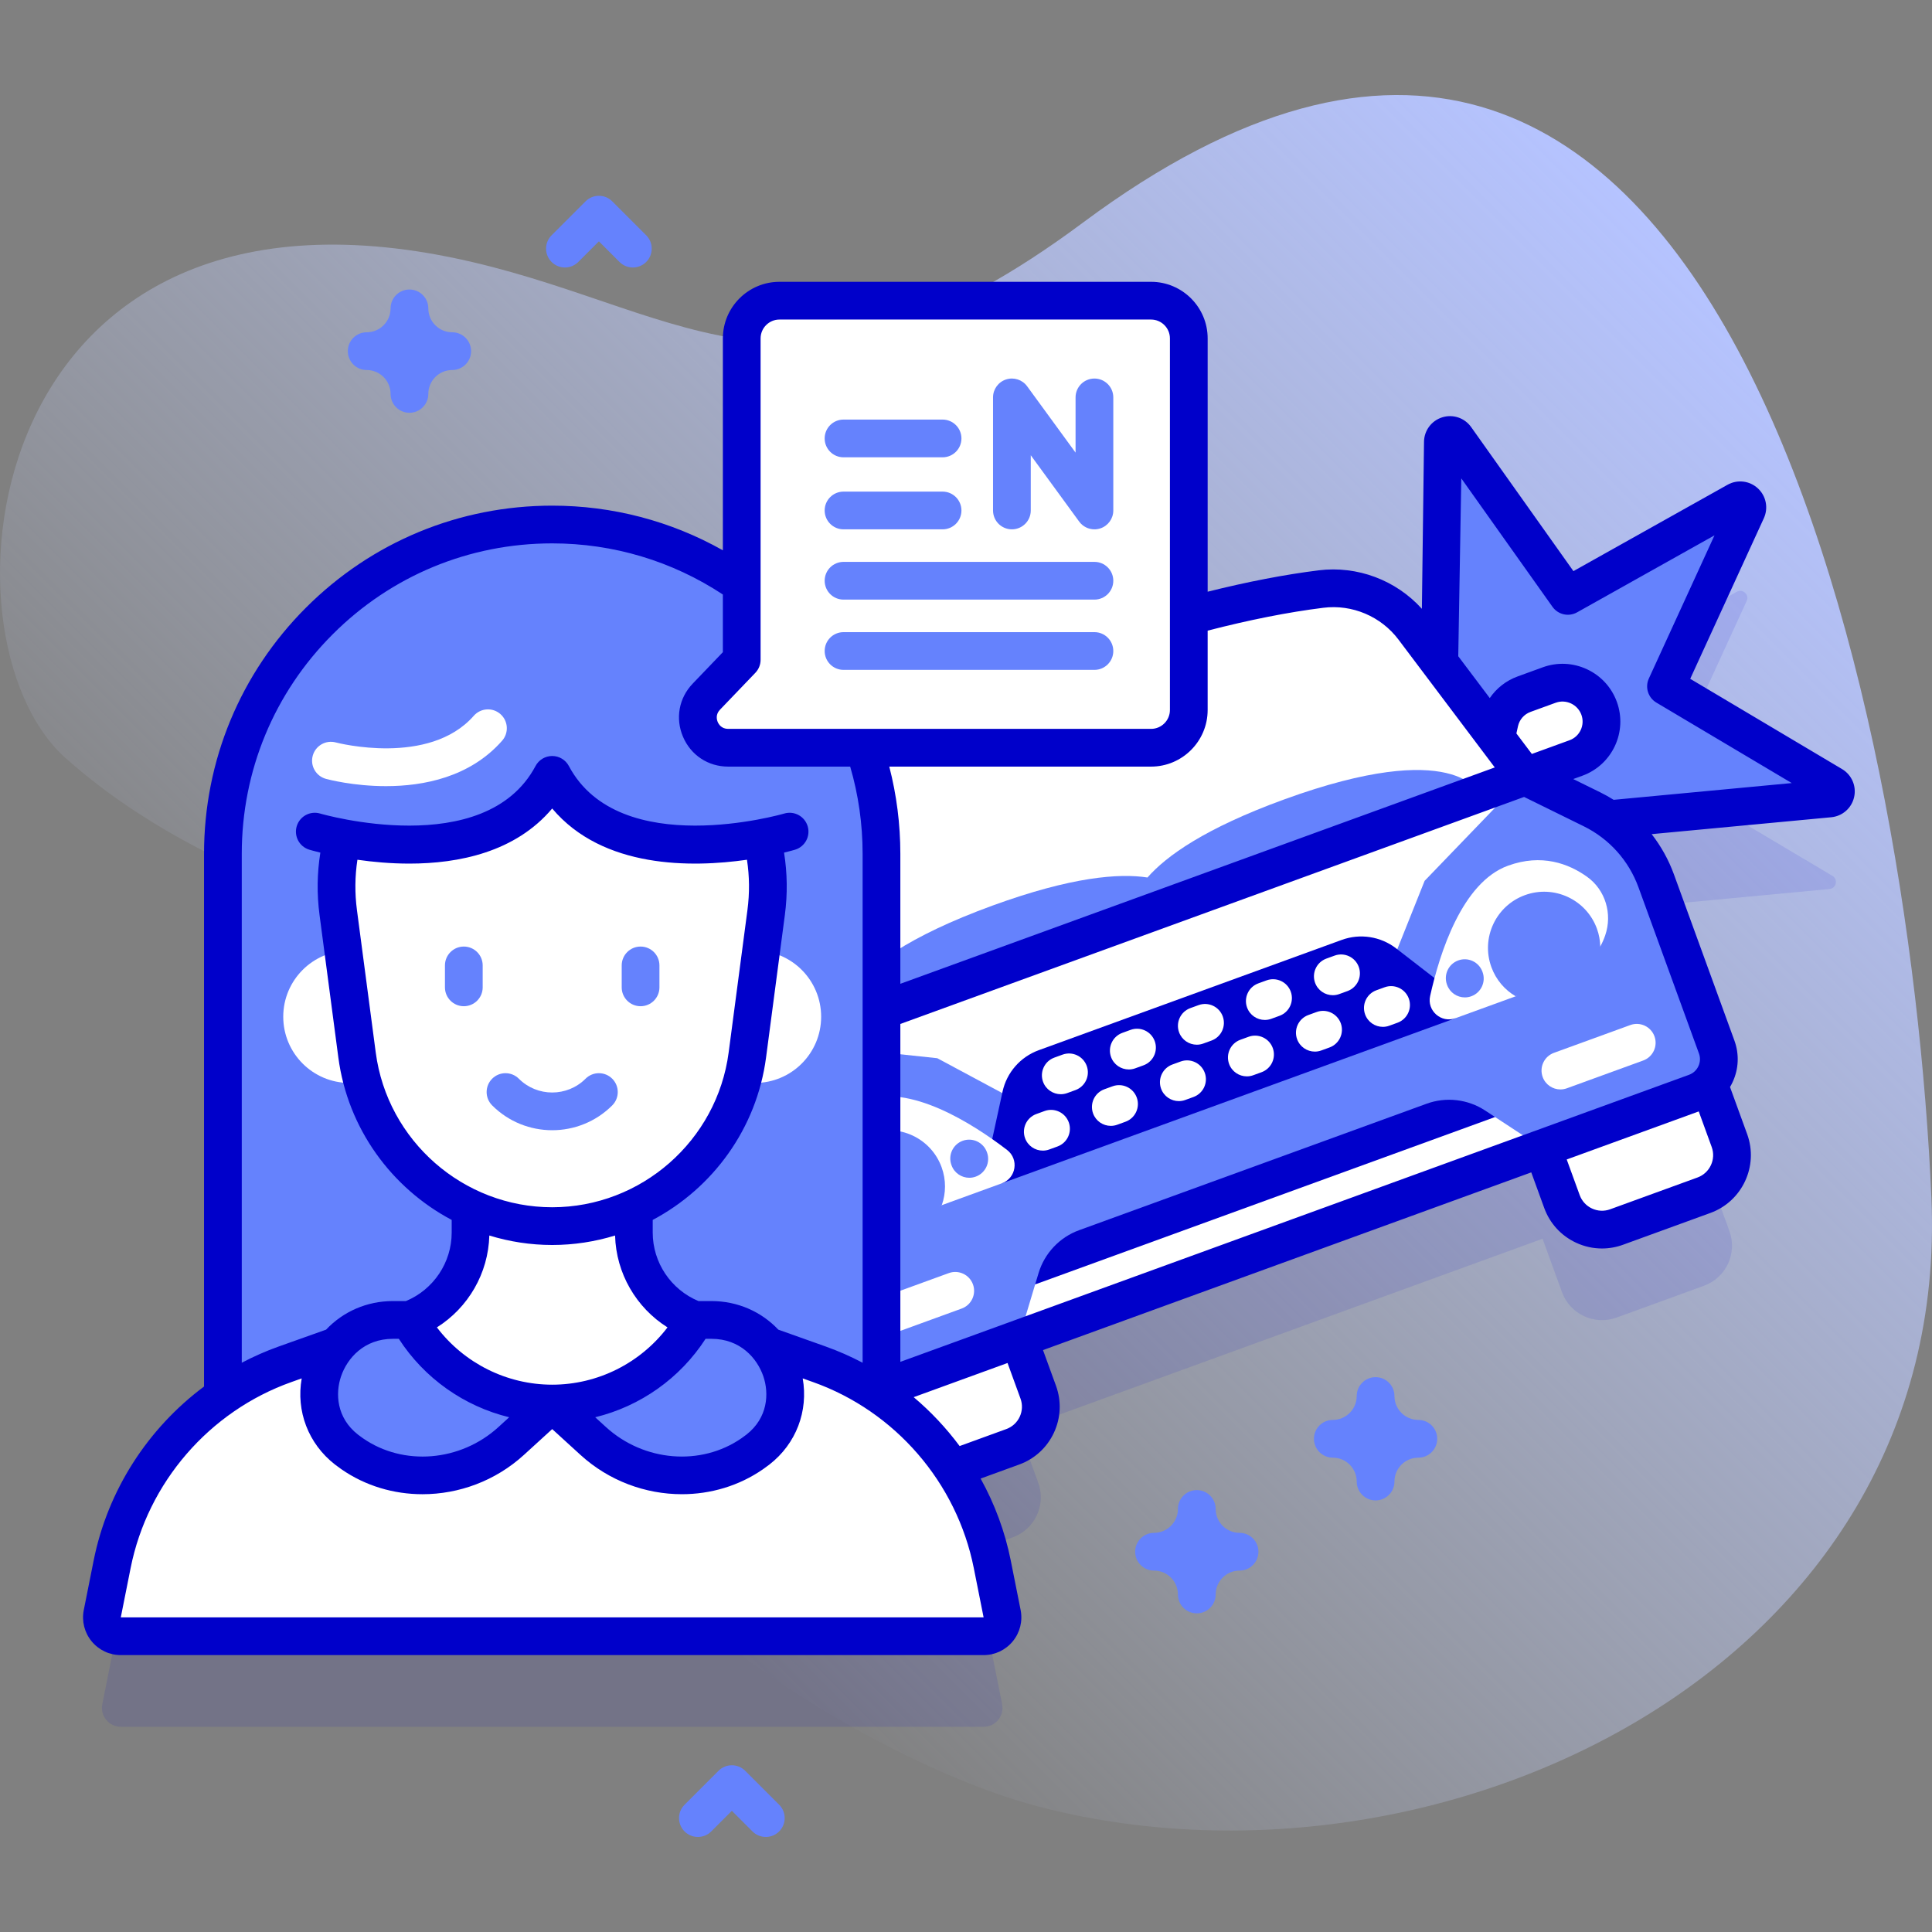 <svg xmlns="http://www.w3.org/2000/svg" xmlns:xlink="http://www.w3.org/1999/xlink" id="Capa_1" height="512" viewBox="0 0 512 512" width="512"><rect x="0" y="0" width="512" height="512" fill="#808080" stroke="none"/><linearGradient id="SVGID_1_" gradientUnits="userSpaceOnUse" x1="129.657" x2="442.36" y1="375.875" y2="63.172"><stop offset="0" stop-color="#d0dcff" stop-opacity="0"></stop><stop offset="1" stop-color="#b5c3ff"></stop></linearGradient><g><g><path d="m511.845 317.512c-5.622-129.963-56.493-383.772-224.814-258.543-75.419 56.112-104.271 23.949-161.764 10.499-131.052-30.659-143.969 99.362-107.888 131.434 76.095 67.64 205.685 43.3 139.63 108.632-68.96 68.205 57.961 153.53 118.26 169.24 106.019 27.622 241.967-36.62 236.576-161.262z" fill="url(#SVGID_1_)"></path></g><g><g><path d="m317.164 427.555c-2.761 0-5-2.238-5-5 0-3.492-2.841-6.333-6.333-6.333-2.761 0-5-2.238-5-5s2.239-5 5-5c3.492 0 6.333-2.841 6.333-6.333 0-2.762 2.239-5 5-5s5 2.238 5 5c0 3.492 2.841 6.333 6.333 6.333 2.761 0 5 2.238 5 5s-2.239 5-5 5c-3.492 0-6.333 2.841-6.333 6.333 0 2.762-2.239 5-5 5z" fill="#6582fd"></path></g><g><path d="m108.509 109.39c-2.761 0-5-2.238-5-5 0-3.492-2.841-6.333-6.333-6.333-2.761 0-5-2.238-5-5s2.239-5 5-5c3.492 0 6.333-2.842 6.333-6.334 0-2.762 2.239-5 5-5s5 2.238 5 5c0 3.492 2.841 6.334 6.333 6.334 2.761 0 5 2.238 5 5s-2.239 5-5 5c-3.492 0-6.333 2.841-6.333 6.333 0 2.762-2.238 5-5 5z" fill="#6582fd"></path></g><g><path d="m364.543 397.627c-2.761 0-5-2.238-5-5 0-3.492-2.841-6.333-6.333-6.333-2.761 0-5-2.238-5-5s2.239-5 5-5c3.492 0 6.333-2.841 6.333-6.333 0-2.762 2.239-5 5-5s5 2.238 5 5c0 3.492 2.841 6.333 6.333 6.333 2.761 0 5 2.238 5 5s-2.239 5-5 5c-3.492 0-6.333 2.841-6.333 6.333 0 2.761-2.239 5-5 5z" fill="#6582fd"></path></g><g><path d="m167.712 70.89c-1.28 0-2.559-.488-3.536-1.465l-5.464-5.464-5.464 5.464c-1.953 1.953-5.118 1.953-7.071 0-1.953-1.952-1.953-5.118 0-7.07l9-9c1.953-1.953 5.118-1.953 7.071 0l9 9c1.953 1.952 1.953 5.118 0 7.07-.977.977-2.256 1.465-3.536 1.465z" fill="#6582fd"></path></g><g><path d="m202.948 486.812c-1.28 0-2.559-.488-3.536-1.465l-5.464-5.464-5.464 5.464c-1.953 1.953-5.118 1.953-7.071 0-1.953-1.952-1.953-5.118 0-7.07l9-9c1.953-1.953 5.118-1.953 7.071 0l9 9c1.953 1.952 1.953 5.118 0 7.07-.977.977-2.256 1.465-3.536 1.465z" fill="#6582fd"></path></g><g><path d="m485.606 232.109-44.101-26.216 21.384-46.635c.759-1.656-1.042-3.317-2.631-2.427l-44.76 25.083-29.704-41.837c-1.055-1.485-3.394-.756-3.417 1.066l-.747 58.674-7.025-9.327c-5.727-7.604-15.077-11.562-24.524-10.384-13.705 1.709-36.22 6.146-67.439 17.509-24.175 8.799-41.678 17.423-53.733 24.35-11.702-34.147-43.986-58.738-82.048-58.961-48.283-.282-87.787 40.159-87.787 88.443v142.517c-15.02 10.344-25.7 26.242-29.357 44.592l-2.608 13.084c-.616 3.093 1.75 5.977 4.904 5.977h228.654c3.154 0 5.52-2.884 4.904-5.977l-2.608-13.084c-1.834-9.2-5.433-17.784-10.459-25.36l15.89-5.784c5.862-2.134 8.884-8.615 6.75-14.477l-5.146-14.138 138.793-50.516 5.146 14.138c2.134 5.862 8.615 8.884 14.477 6.751l23.156-8.428c5.862-2.133 8.884-8.615 6.751-14.477l-5.472-15.034c2.426-2.508 3.365-6.264 2.092-9.763l-16.024-44.027c-2.421-6.651-6.833-12.339-12.571-16.339l58.478-5.5c1.81-.172 2.348-2.562.782-3.493z" fill="#0000ca" opacity=".1"></path><g><g><path d="m441.505 181.893 21.384-46.635c.759-1.656-1.042-3.317-2.631-2.427l-44.76 25.083-29.704-41.837c-1.055-1.486-3.394-.756-3.417 1.066l-1.328 104.22 103.771-9.761c1.814-.171 2.352-2.561.786-3.492z" fill="#6582fd"></path><g><g><g><path d="m393.389 209.698 4.001-18.292c.751-3.435 3.209-6.246 6.513-7.448l6.637-2.416c5.363-1.952 11.292.813 13.244 6.176 1.938 5.324-.807 11.211-6.132 13.149z" fill="#fff"></path><g><path d="m220.996 272.444-14.823-11.441c-2.783-2.148-6.473-2.722-9.777-1.519l-6.637 2.416c-5.363 1.952-8.128 7.881-6.176 13.244 1.938 5.324 7.825 8.069 13.149 6.132z" fill="#fff"></path></g></g><g fill="#fff"><path d="m268.391 383.412-23.156 8.428c-5.862 2.133-12.343-.889-14.477-6.751l-8.538-23.459 44.383-16.154 8.538 23.459c2.135 5.862-.888 12.343-6.75 14.477z"></path><path d="m451.567 316.742-23.156 8.428c-5.862 2.133-12.343-.889-14.477-6.751l-8.538-23.459 44.383-16.154 8.538 23.459c2.134 5.862-.888 12.343-6.75 14.477z"></path></g><path d="m210.197 276.374-7.962 18.033c-3.562 8.068-3.867 17.2-.851 25.487l16.024 44.027c1.778 4.885 7.179 7.403 12.064 5.625l219.839-80.015c4.885-1.778 7.403-7.179 5.625-12.064l-16.024-44.027c-3.016-8.287-9.12-15.087-17.034-18.977l-17.691-8.696z" fill="#6582fd"></path><path d="m210.197 276.374 38.196 4.063 18.268 9.802 103.186-37.557 7.693-19.251 26.648-27.664z" fill="#fff"></path><path d="m275.277 278.312 80.302-29.228c4.87-1.773 10.309-.925 14.408 2.246l10.212 7.9 5.524 10.599-120.203 43.751-2.571-11.717 2.735-12.569c1.102-5.064 4.723-9.21 9.593-10.982z" fill="#0000cb"></path><g><path d="m339.392 323.123-65.064 17.261.9-2.993c1.585-5.275 5.568-9.491 10.743-11.375l92.08-33.514c5.176-1.884 10.937-1.214 15.542 1.808l2.613 1.714z" fill="#0000cb"></path></g><g><path d="m274.328 340.383-4.332 14.414 138.793-50.517-12.584-8.256z" fill="#fff"></path></g><path d="m207.613 227.269 2.584 49.105 193.991-70.607-29.585-39.278c-5.727-7.604-15.077-11.562-24.524-10.384-13.705 1.709-36.22 6.146-67.439 17.509s-51.319 22.436-62.916 29.936c-7.993 5.17-12.611 14.212-12.111 23.719z" fill="#fff"></path><g><path d="m340.278 211.871c-.009.003-.017.006-.025.009s-.017.006-.025.009c-20.848 7.594-31.121 14.933-36.137 20.658-7.523-1.162-20.109-.18-40.961 7.404-.009.003-.017.006-.025.009s-.017.006-.025.009c-45.523 16.582-40.645 31.951-40.645 31.951l169.517-61.699c-.001 0-6.143-14.909-51.674 1.65z" fill="#6582fd"></path></g><g><g><g><path d="m249.579 319.382 15.941-5.802c3.78-1.376 4.562-6.383 1.369-8.829-9.247-7.085-25.825-17.617-38-13.185-8.916 3.245-12.652 9.886-14.16 15.701s1.149 11.918 6.302 15.007c.93.557 1.897 1.03 2.892 1.417z" fill="#fff"></path><path d="m249.579 319.382c1.116-3.144 1.186-6.68-.044-10.06-2.811-7.724-11.352-11.707-19.076-8.895-7.724 2.811-11.706 11.352-8.895 19.076.568 1.559 1.378 2.957 2.358 4.186 4.274 1.662 9.044 1.739 13.42.146z" fill="#6582fd"></path></g><g><path d="m256.871 312.122c-2.04 0-3.956-1.258-4.697-3.285l-.037-.102c-.948-2.594.387-5.465 2.98-6.412 2.593-.949 5.464.387 6.412 2.98l.037.102c.948 2.594-.387 5.465-2.98 6.412-.565.207-1.145.305-1.715.305z" fill="#6582fd"></path></g></g><g><g><path d="m401.665 264.028-15.941 5.802c-3.78 1.376-7.597-1.958-6.724-5.884 2.529-11.371 8.459-30.095 20.634-34.526 8.916-3.245 16.046-.559 20.939 2.926 4.893 3.486 6.781 9.868 4.819 15.546-.354 1.025-.791 2.009-1.305 2.944z" fill="#fff"></path><path d="m401.665 264.028c-2.876-1.691-5.203-4.355-6.433-7.734-2.811-7.724 1.171-16.265 8.895-19.076s16.265 1.171 19.076 8.895c.568 1.559.846 3.151.884 4.723-2.206 4.02-5.81 7.146-10.186 8.738z" fill="#6582fd"></path></g><g><path d="m388.198 264.323c-2.046 0-3.966-1.265-4.702-3.3l-.037-.103c-.939-2.597.403-5.463 3-6.402 2.597-.945 5.463.402 6.403 3l.037.103c.939 2.597-.403 5.463-3 6.402-.562.204-1.136.3-1.701.3z" fill="#6582fd"></path></g></g></g></g><g><g><g><path d="m276.353 304.926c-2.042 0-3.959-1.26-4.699-3.29-.945-2.595.393-5.465 2.988-6.409l2.181-.794c2.595-.951 5.464.393 6.409 2.987s-.393 5.465-2.988 6.409l-2.181.794c-.565.207-1.143.303-1.71.303z" fill="#fff"></path></g><g><path d="m294.376 298.366c-2.043 0-3.961-1.261-4.699-3.292-.944-2.596.395-5.464 2.99-6.408l2.181-.793c2.596-.942 5.464.396 6.407 2.99.944 2.596-.395 5.464-2.99 6.408l-2.181.793c-.563.205-1.141.302-1.708.302z" fill="#fff"></path></g><g><path d="m312.399 291.806c-2.042 0-3.959-1.26-4.699-3.29-.945-2.595.393-5.465 2.988-6.409l2.181-.794c2.593-.947 5.464.392 6.409 2.987s-.393 5.465-2.988 6.409l-2.181.794c-.565.207-1.142.303-1.71.303z" fill="#fff"></path></g><g><path d="m330.422 285.247c-2.042 0-3.959-1.26-4.699-3.29-.945-2.595.393-5.465 2.988-6.409l2.181-.794c2.593-.946 5.464.393 6.409 2.987s-.393 5.465-2.988 6.409l-2.181.794c-.564.206-1.142.303-1.71.303z" fill="#fff"></path></g><g><path d="m348.445 278.686c-2.042 0-3.959-1.26-4.699-3.29-.945-2.595.393-5.465 2.988-6.409l2.181-.794c2.593-.949 5.464.392 6.409 2.987s-.393 5.465-2.988 6.409l-2.181.794c-.564.206-1.142.303-1.71.303z" fill="#fff"></path></g></g><g><g><path d="m281.117 289.978c-2.042 0-3.959-1.26-4.699-3.29-.945-2.595.393-5.465 2.988-6.409l2.181-.794c2.593-.946 5.464.393 6.409 2.987s-.393 5.465-2.988 6.409l-2.181.794c-.564.206-1.142.303-1.71.303z" fill="#fff"></path></g><g><path d="m299.141 283.419c-2.042 0-3.959-1.26-4.699-3.29-.945-2.595.393-5.465 2.988-6.409l2.181-.794c2.593-.95 5.464.393 6.409 2.987s-.393 5.465-2.988 6.409l-2.181.794c-.565.206-1.143.303-1.71.303z" fill="#fff"></path></g><g><path d="m317.164 276.858c-2.043 0-3.961-1.261-4.699-3.292-.944-2.596.395-5.464 2.99-6.408l2.181-.793c2.595-.942 5.464.396 6.407 2.99.944 2.596-.395 5.464-2.99 6.408l-2.181.793c-.563.205-1.141.302-1.708.302z" fill="#fff"></path></g><g><path d="m335.187 270.298c-2.042 0-3.959-1.26-4.699-3.29-.945-2.595.393-5.465 2.988-6.409l2.181-.794c2.593-.946 5.463.393 6.409 2.987.945 2.595-.393 5.465-2.988 6.409l-2.181.794c-.564.207-1.142.303-1.71.303z" fill="#fff"></path></g><g><path d="m366.469 272.127c-2.042 0-3.959-1.26-4.699-3.29-.945-2.595.393-5.465 2.988-6.409l2.181-.794c2.593-.947 5.464.392 6.409 2.987s-.393 5.465-2.988 6.409l-2.181.794c-.565.206-1.142.303-1.71.303z" fill="#fff"></path></g><g><path d="m353.21 263.739c-2.042 0-3.959-1.26-4.699-3.29-.945-2.595.393-5.465 2.988-6.409l2.181-.794c2.593-.95 5.464.393 6.409 2.987s-.393 5.465-2.988 6.409l-2.181.794c-.564.206-1.142.303-1.71.303z" fill="#fff"></path></g></g></g><g><g><path d="m232.915 354.448c-2.042 0-3.96-1.261-4.699-3.291-.945-2.595.393-5.464 2.988-6.408l20.233-7.364c2.594-.947 5.464.394 6.408 2.988.945 2.595-.393 5.464-2.988 6.408l-20.233 7.364c-.563.206-1.142.303-1.709.303z" fill="#fff"></path></g><g><path d="m413.523 288.712c-2.042 0-3.96-1.261-4.699-3.291-.945-2.595.393-5.464 2.988-6.408l20.233-7.364c2.594-.947 5.464.393 6.408 2.988.945 2.595-.393 5.464-2.988 6.408l-20.233 7.364c-.564.206-1.142.303-1.709.303z" fill="#fff"></path></g></g></g></g><g><g><path d="m233.603 399.889v-173.622c0-48.195-39.07-87.265-87.266-87.265-48.195 0-87.266 39.07-87.266 87.265v173.622z" fill="#6582fd"></path><g><g><g><g><path d="m265.569 427.64-2.608-13.085c-4.883-24.499-22.284-44.629-45.819-53.005l-32.76-11.659c-9.837-3.501-16.407-12.813-16.407-23.255v-16.689h-43.274v16.689c0 10.442-6.57 19.754-16.407 23.255l-32.76 11.659c-23.535 8.376-40.935 28.506-45.818 53.005l-2.608 13.085c-.616 3.093 1.75 5.977 4.904 5.977h228.655c3.152 0 5.518-2.884 4.902-5.977z" fill="#fff"></path><path d="m146.338 371.955c16.248 0 30.389-8.942 37.828-22.16-9.712-3.562-16.192-12.797-16.192-23.158v-16.689h-43.274v16.689c0 10.362-6.479 19.596-16.191 23.158 7.44 13.217 21.581 22.16 37.829 22.16z" fill="#fff"></path><g fill="#6582fd"><path d="m146.338 371.952-10.881 9.93c-11.634 10.608-29.216 12.339-42.148 3.36-.508-.358-1.007-.725-1.487-1.092-14.354-11.172-5.883-34.355 12.311-34.355h4.377c7.436 13.215 21.582 22.157 37.828 22.157z"></path><path d="m200.854 384.15c-.48.367-.979.734-1.487 1.092-12.932 8.979-30.515 7.248-42.148-3.36l-10.881-9.93c16.246 0 30.392-8.942 37.828-22.157h4.377c18.193 0 26.665 23.183 12.311 34.355z"></path></g></g></g></g></g><g><g fill="#fff"><g><circle cx="200.063" cy="269.445" r="17.549"></circle><circle cx="92.613" cy="269.445" r="17.549"></circle></g><path d="m89.637 241.823 4.982 37.766c3.423 25.949 25.545 45.344 51.719 45.344 26.174 0 48.296-19.395 51.719-45.344l4.982-37.766c4.122-31.25-20.198-58.989-51.719-58.989h-9.964c-31.521 0-55.841 27.739-51.719 58.989z"></path></g><path d="m83.425 182.834v37.559s47.4 14.131 62.913-15.045c15.513 29.176 62.913 15.045 62.913 15.045v-37.559l-62.913-5z" fill="#6582fd"></path></g></g><g><g><path d="m122.917 266.659c-2.761 0-5-2.238-5-5v-5.812c0-2.762 2.239-5 5-5s5 2.238 5 5v5.812c0 2.762-2.238 5-5 5z" fill="#6582fd"></path></g><g><path d="m169.758 266.659c-2.761 0-5-2.238-5-5v-5.812c0-2.762 2.239-5 5-5s5 2.238 5 5v5.812c0 2.762-2.238 5-5 5z" fill="#6582fd"></path></g></g><g><g><path d="m146.338 299.521c-5.762 0-11.523-2.193-15.91-6.58-1.953-1.952-1.953-5.118 0-7.07 1.953-1.953 5.118-1.953 7.071 0 4.874 4.873 12.804 4.873 17.678 0 1.953-1.953 5.118-1.953 7.071 0 1.953 1.952 1.953 5.118 0 7.07-4.387 4.387-10.148 6.58-15.91 6.58z" fill="#6582fd"></path></g></g><g><path d="m102.285 208.336c-8.612 0-15.313-1.768-15.894-1.926-2.665-.725-4.237-3.473-3.512-6.138.726-2.663 3.471-4.232 6.132-3.513.383.103 24.715 6.395 36.547-7.068 1.823-2.073 4.983-2.278 7.057-.455s2.278 4.982.455 7.057c-8.544 9.721-20.919 12.043-30.785 12.043z" fill="#fff"></path></g></g></g><g><g><path d="m196.565 174.843v-85.16c0-5.523 4.477-10 10-10h98.475c5.523 0 10 4.477 10 10v98.475c0 5.523-4.477 10-10 10h-112.076c-7.047 0-10.651-8.451-5.774-13.537z" fill="#fff"></path><path d="m488.161 203.811-40.237-23.919 19.51-42.55c1.246-2.717.607-5.902-1.589-7.929-2.197-2.025-5.425-2.406-8.031-.944l-40.84 22.886-27.102-38.172c-1.729-2.438-4.81-3.479-7.661-2.588-2.853.89-4.795 3.495-4.833 6.483l-.564 44.264c-6.859-7.596-17.09-11.47-27.352-10.199-9.002 1.123-18.881 3.032-29.421 5.667v-67.127c0-8.271-6.729-15-15-15h-98.475c-8.271 0-15 6.729-15 15v56.155c-13.762-7.759-29.249-11.837-45.225-11.837-24.647 0-47.819 9.598-65.246 27.024s-27.025 40.598-27.025 65.245v141.174c-14.902 11.108-25.547 27.513-29.258 46.134l-2.608 13.086c-.587 2.948.169 5.973 2.077 8.297 1.907 2.324 4.725 3.657 7.731 3.657h228.654c3.006 0 5.824-1.333 7.731-3.657s2.664-5.349 2.076-8.298l-2.608-13.085c-1.536-7.704-4.269-15.021-7.991-21.745l10.228-3.723c4.09-1.488 7.356-4.48 9.195-8.425s2.033-8.369.544-12.46l-3.436-9.44 129.395-47.096 3.436 9.44c1.489 4.091 4.481 7.356 8.426 9.195 2.19 1.021 4.529 1.536 6.876 1.536 1.879-.001 3.765-.33 5.583-.992l23.156-8.428c8.443-3.073 12.812-12.442 9.739-20.885l-4.545-12.486c.247-.416.476-.846.683-1.291 1.627-3.489 1.798-7.403.481-11.021l-16.024-44.026c-1.418-3.897-3.422-7.483-5.906-10.677l47.584-4.476c2.976-.28 5.415-2.427 6.07-5.343.655-2.914-.631-5.898-3.198-7.424zm-168.121-15.653v-21.032c11.068-2.861 21.37-4.901 30.659-6.059 7.647-.961 15.277 2.277 19.912 8.43l25.52 33.883-157.531 57.335v-34.445c0-7.852-.991-15.596-2.931-23.112h69.37c8.272 0 15.001-6.729 15.001-15zm-119.866-9.854c.893-.932 1.391-2.171 1.391-3.461v-85.16c0-2.757 2.243-5 5-5h98.475c2.757 0 5 2.243 5 5v98.475c0 2.757-2.243 5-5 5h-112.077c-1.789 0-2.525-1.275-2.759-1.823s-.644-1.962.594-3.253zm-136.104 47.966c0-21.976 8.557-42.636 24.096-58.175 15.538-15.537 36.198-24.095 58.174-24.095 16.179 0 31.793 4.69 45.225 13.551v15.282l-7.985 8.326c-3.667 3.823-4.653 9.226-2.574 14.099 2.079 4.872 6.66 7.899 11.958 7.899h32.344c2.184 7.476 3.293 15.234 3.293 23.112v134.868c-3.136-1.65-6.399-3.095-9.782-4.299l-12.556-4.468c-4.498-4.766-10.78-7.576-17.72-7.576h-3.444c-7.289-3.036-12.124-10.199-12.124-18.159v-3.344c15.921-8.438 27.552-24.196 30.039-43.05l4.982-37.767c.732-5.551.655-11.087-.215-16.522 1.612-.393 2.634-.69 2.899-.769 2.645-.789 4.148-3.57 3.362-6.216s-3.569-4.157-6.215-3.369c-.435.129-43.677 12.597-57.074-12.6-.868-1.632-2.566-2.652-4.415-2.652s-3.547 1.021-4.415 2.652c-13.397 25.196-56.64 12.729-57.074 12.6-2.646-.787-5.427.719-6.216 3.364-.789 2.646.717 5.432 3.363 6.221.264.079 1.288.376 2.899.769-.87 5.435-.947 10.972-.215 16.523l4.982 37.766c2.487 18.853 14.117 34.611 30.039 43.049v3.344c0 7.96-4.835 15.123-12.124 18.159h-3.444c-6.94 0-13.222 2.81-17.72 7.576l-12.556 4.468c-3.384 1.205-6.65 2.65-9.788 4.302v-134.869zm51.711 125.499c8.298-5.216 13.627-14.322 13.894-24.347 5.294 1.625 10.89 2.511 16.663 2.511s11.368-.885 16.662-2.51c.267 10.025 5.596 19.132 13.894 24.347-7.207 9.473-18.495 15.183-30.557 15.183-12.061-.001-23.349-5.711-30.556-15.184zm19.159 23.815-2.853 2.604c-10.062 9.174-25.171 10.416-35.903 2.965-.453-.318-.897-.646-1.292-.947-5.712-4.446-6.07-10.918-4.5-15.491 1.646-4.795 6.12-9.918 13.74-9.918h1.558c6.786 10.492 17.321 17.881 29.25 20.787zm-35.364-96.65-4.982-37.765c-.591-4.482-.546-8.948.126-13.331 4.033.579 8.75 1.023 13.752 1.023 13.095 0 28.13-3.036 37.865-14.603 13.452 15.985 37.026 15.675 51.618 13.581.671 4.383.716 8.849.125 13.33l-4.982 37.766c-3.083 23.373-23.186 40.998-46.762 40.998s-43.677-17.626-46.76-40.999zm87.409 75.862h1.558c7.62 0 12.094 5.123 13.74 9.918 1.569 4.569 1.213 11.032-4.483 15.478-.423.323-.861.646-1.284.943-10.755 7.467-25.865 6.229-35.926-2.946l-2.854-2.604c11.929-2.907 22.464-10.296 29.249-20.789zm73.68 73.822h-228.655l2.608-13.085c4.515-22.648 20.835-41.528 42.592-49.271l2.742-.976c-1.521 8.651 1.719 17.3 8.832 22.836.532.406 1.086.813 1.674 1.228 6.407 4.448 13.936 6.63 21.508 6.63 9.625 0 19.319-3.525 26.862-10.404l7.51-6.854 7.511 6.855c7.54 6.875 17.228 10.4 26.853 10.4 7.579 0 15.12-2.187 21.541-6.645.563-.396 1.115-.802 1.647-1.209.012-.009.023-.018.035-.027 7.084-5.514 10.32-14.16 8.799-22.81l2.742.976c21.757 7.743 38.077 26.623 42.592 49.271zm9.568-53.159c-.71 1.524-1.972 2.68-3.552 3.255l-12.37 4.502c-3.546-4.766-7.627-9.125-12.179-12.957l24.876-9.054 3.436 9.44c.575 1.58.5 3.29-.211 4.814zm179.624-63.415-23.156 8.428c-1.58.575-3.289.5-4.813-.21-1.524-.711-2.68-1.973-3.255-3.553l-3.436-9.44 34.987-12.734 3.436 9.441c1.187 3.261-.501 6.88-3.763 8.068zm.382-32.867c.403 1.107.351 2.306-.147 3.374s-1.382 1.878-2.49 2.281l-209.002 76.071v-89.547l165.295-60.162 15.778 7.756c6.79 3.338 11.954 9.091 14.542 16.2zm-48.378-84.81.414-1.894c.387-1.771 1.635-3.197 3.339-3.817l6.637-2.416c1.338-.488 2.786-.424 4.077.178 1.291.603 2.271 1.671 2.758 3.01.992 2.725-.418 5.749-3.143 6.741l-9.988 3.635zm-15.408-20.457.802-47.139 24.166 34.037c1.479 2.085 4.292 2.717 6.521 1.467l36.415-20.406-17.396 37.94c-1.065 2.323-.207 5.076 1.99 6.382l35.878 21.328-47.196 4.439c-1.142-.715-2.323-1.38-3.547-1.982l-7.165-3.522 2.443-.889c7.906-2.879 11.997-11.652 9.119-19.558-1.4-3.849-4.216-6.921-7.928-8.652-3.712-1.73-7.876-1.913-11.725-.512l-6.636 2.416c-3.068 1.116-5.625 3.135-7.393 5.734z" fill="#0000ca"></path></g><g><g><g><path d="m249.792 121.191h-26.248c-2.761 0-5-2.238-5-5s2.239-5 5-5h26.248c2.761 0 5 2.238 5 5s-2.238 5-5 5z" fill="#6582fd"></path></g><g><path d="m249.792 140.281h-26.248c-2.761 0-5-2.238-5-5s2.239-5 5-5h26.248c2.761 0 5 2.238 5 5s-2.238 5-5 5z" fill="#6582fd"></path></g><g><path d="m290.035 158.903h-66.49c-2.761 0-5-2.238-5-5s2.239-5 5-5h66.49c2.761 0 5 2.238 5 5s-2.239 5-5 5z" fill="#6582fd"></path></g><g><path d="m290.035 177.525h-66.49c-2.761 0-5-2.238-5-5s2.239-5 5-5h66.49c2.761 0 5 2.238 5 5s-2.239 5-5 5z" fill="#6582fd"></path></g></g><g><g><path d="m290.036 140.281c-1.566 0-3.08-.737-4.039-2.052l-12.833-17.582v14.634c0 2.762-2.239 5-5 5s-5-2.238-5-5v-29.965c0-2.164 1.392-4.083 3.45-4.754 2.056-.67 4.312.058 5.589 1.806l12.833 17.582v-14.634c0-2.762 2.239-5 5-5s5 2.238 5 5v29.965c0 2.164-1.392 4.083-3.45 4.754-.511.166-1.033.246-1.55.246z" fill="#6582fd"></path></g></g></g></g></g></g></g></svg>